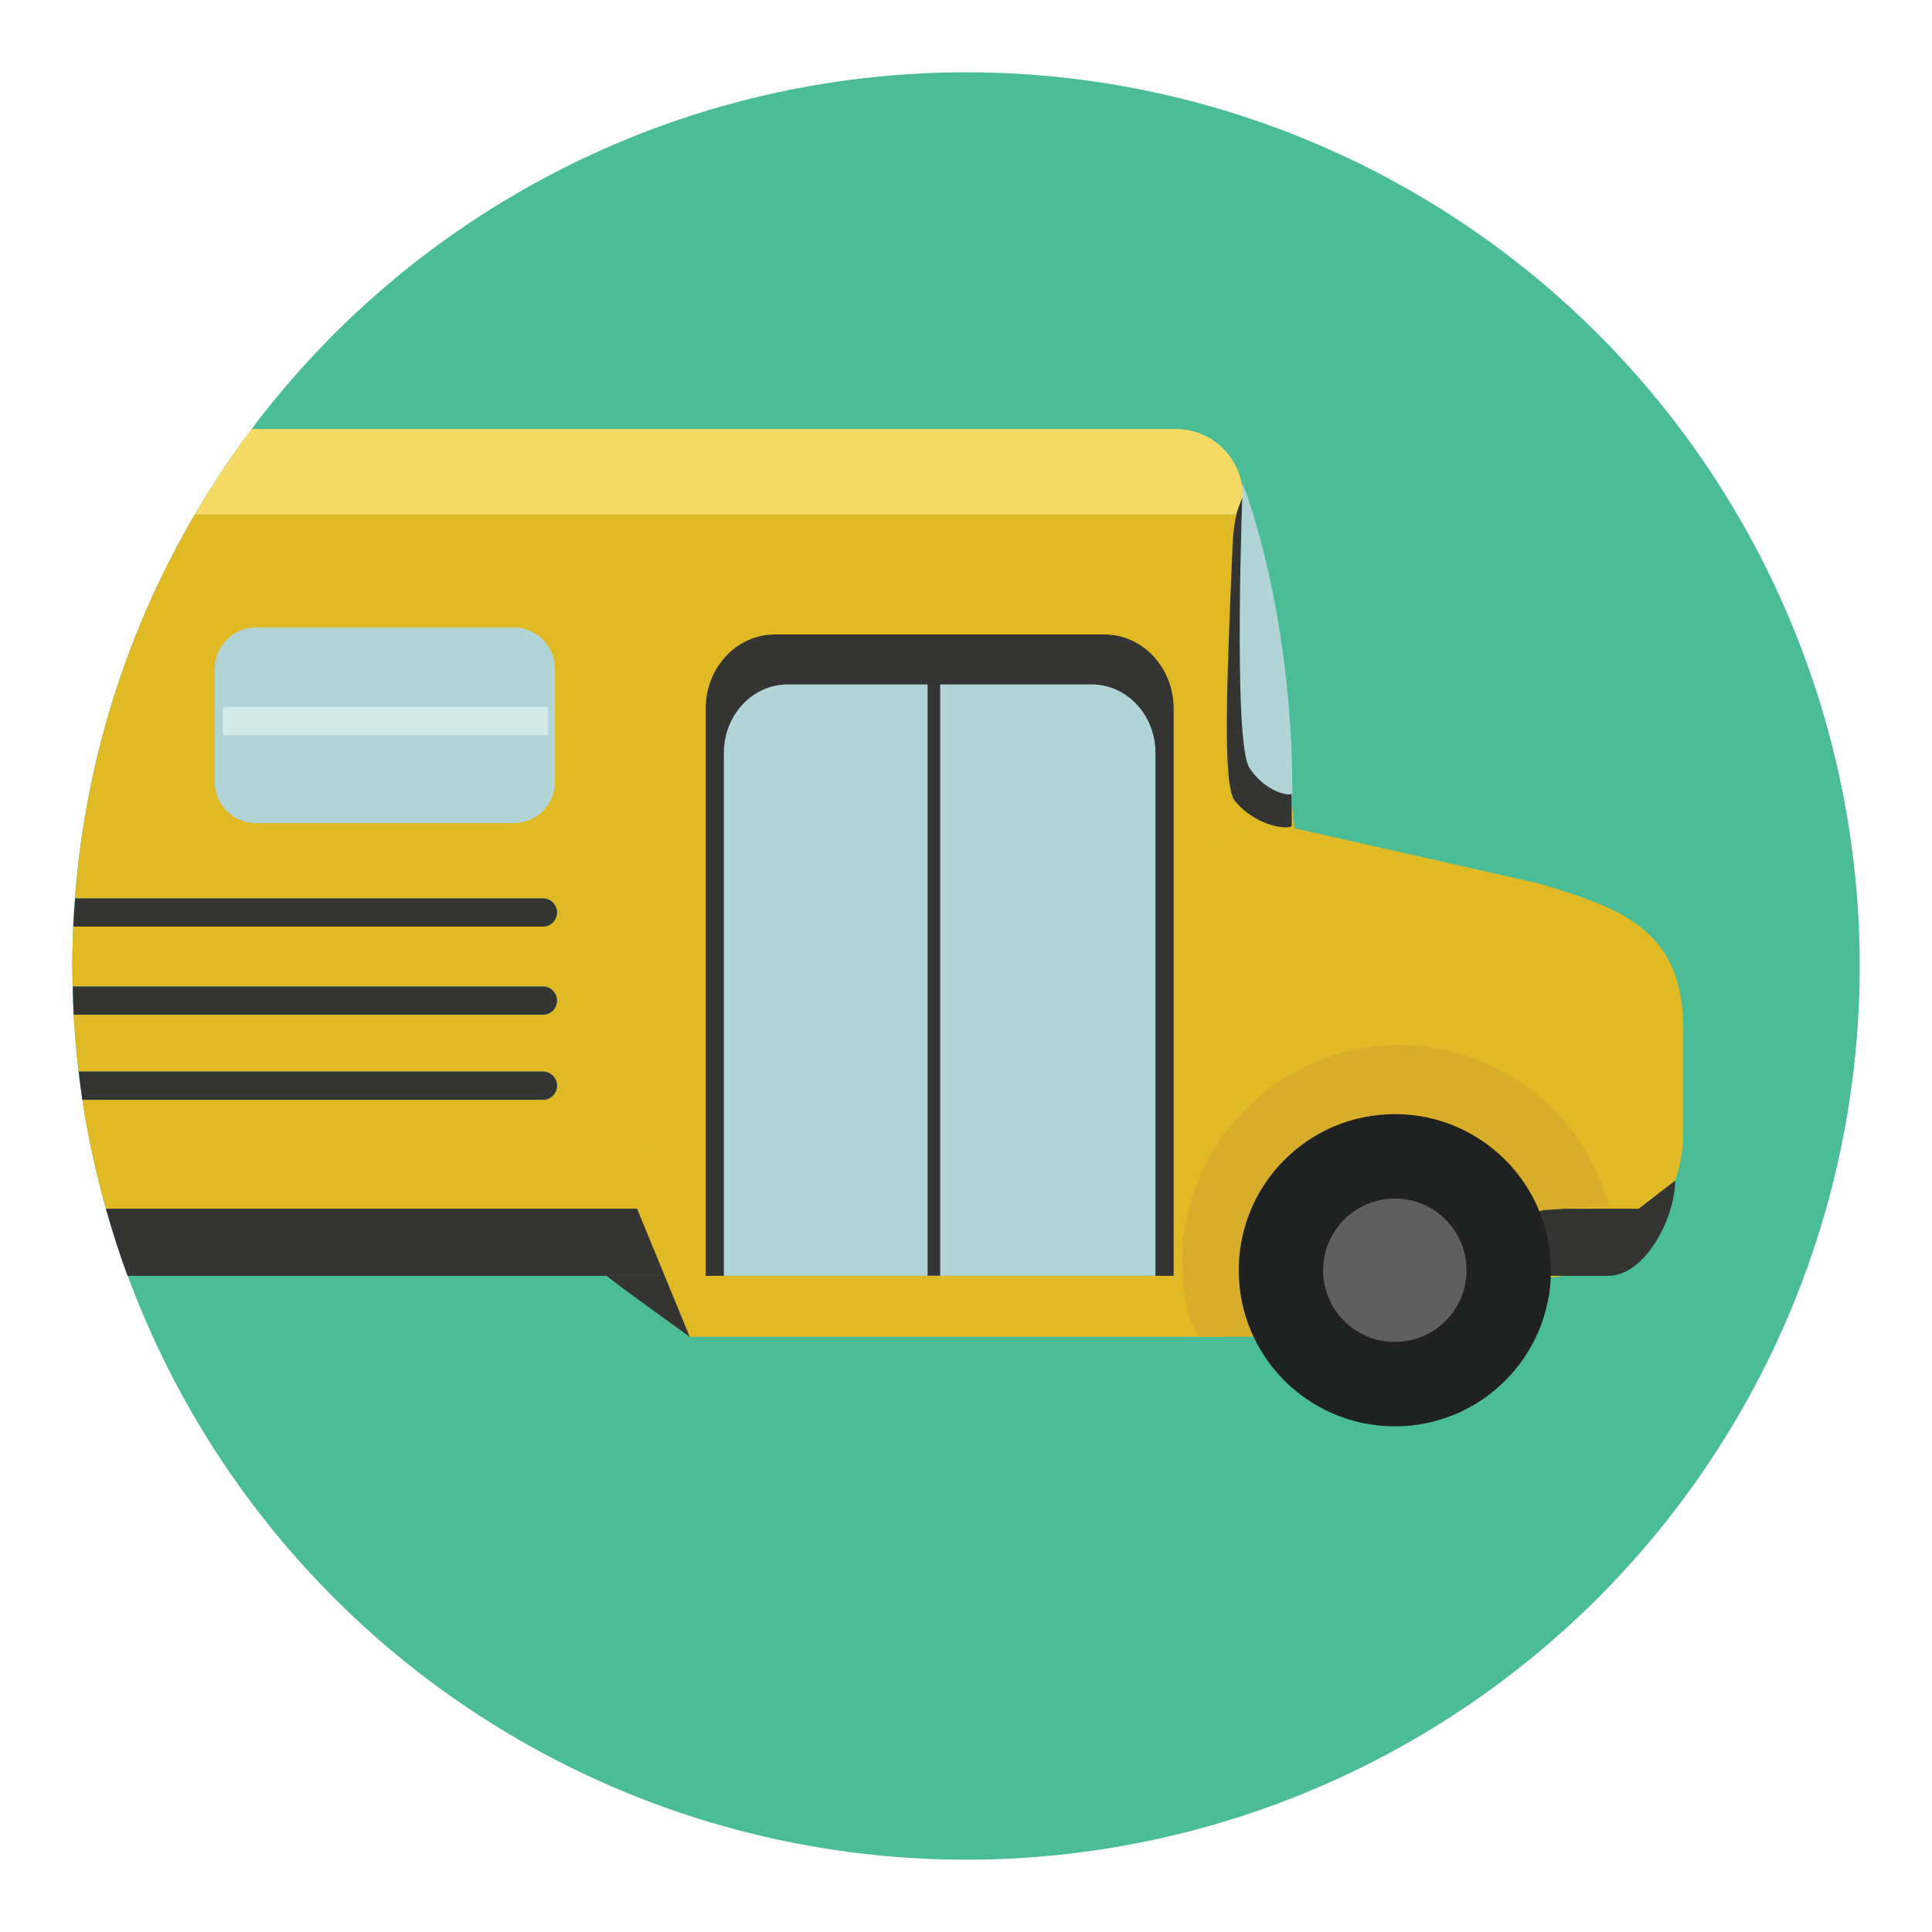 <?xml version="1.0" encoding="utf-8"?>
<!-- Generator: Adobe Illustrator 16.0.0, SVG Export Plug-In . SVG Version: 6.00 Build 0)  -->
<!DOCTYPE svg PUBLIC "-//W3C//DTD SVG 1.1//EN" "http://www.w3.org/Graphics/SVG/1.1/DTD/svg11.dtd">
<svg version="1.1" id="Layer_1" xmlns="http://www.w3.org/2000/svg" xmlns:xlink="http://www.w3.org/1999/xlink" x="0px" y="0px"
     width="136.913px" height="136.914px" viewBox="0 0 136.913 136.914" enable-background="new 0 0 136.913 136.914"
     xml:space="preserve">
<g>
	<g>
		<g>
			<g>
				<g>
					<g>
						<g>
							<circle fill="#4ABC96" cx="68.457" cy="68.456" r="63.333"/>
						</g>
					</g>
				</g>
			</g>
		</g>
		<g>
			<g>
				<g>
					<g>
						<g>
							<path fill="#DFBA24" d="M13.808,36.46C9.06,44.554,6.063,53.792,5.323,63.665h33.15c0.553,0,1,0.447,1,1s-0.447,1-1,1H5.194
								c-0.039,0.926-0.07,1.855-0.07,2.791c0,0.487,0.027,0.969,0.037,1.453h33.313c0.553,0,1,0.447,1,1s-0.447,1-1,1H5.222
								c0.072,1.355,0.201,2.696,0.357,4.028h32.895c0.553,0,1,0.447,1,1s-0.447,1-1,1H5.833c0.396,2.632,0.967,5.205,1.676,7.721
								h37.639l1.955,4.754h36.225c2.627,0,5.963-3.553,5.963-6.179c0,0,2.439-2.415,3.299-9.735
								c0-19.163-4.508-39.343-4.508-39.343l-0.516,1.305H13.808z"/>
						</g>
					</g>
				</g>
			</g>
		</g>
	</g>
	<g>
		<g>
			<g>
				<g>
					<g>
						<g>
							<g>
								<g>
									<g>
										<path fill="#DFBA24" d="M119.288,80.239c0,5.708-4.627,10.335-10.334,10.335H92.903c-5.709,0-10.334-4.627-10.334-10.335
											V68.755c0-5.707,2.877-10.19,8.584-10.19l17.801,4.02c5.74,1.723,10.334,3.158,10.334,10.335V80.239z"/>
									</g>
								</g>
							</g>
						</g>
					</g>
					<g>
						<g>
							<g>
								<g>
									<g>
										<polygon fill="#DFBA24" points="86.776,94.737 48.88,94.737 43.427,90.717 46.585,79.809 86.776,79.809 										"/>
									</g>
								</g>
							</g>
						</g>
					</g>
					<g>
						<g>
							<g>
								<g>
									<g>
										<path fill="#343433" d="M118.714,83.659c0,2.625-2.111,6.753-4.736,6.753h-8.973c-2.625,0-4.754-2.128-4.754-4.754h15.879
											L118.714,83.659z"/>
									</g>
								</g>
							</g>
						</g>
					</g>
					<g>
						<g>
							<g>
								<g>
									<g>
										<g>
											<path fill="#D7AE29" d="M113.993,85.442l-4.682,0.323l-20.168,8.972h-4.234l-0.598-1.318
												c-2.203-8.196,2.654-16.626,10.852-18.829C103.362,72.387,111.79,77.245,113.993,85.442z"/>
										</g>
									</g>
								</g>
							</g>
						</g>
						<g>
							<g>
								<g>
									<g>
										<g>
											<circle fill="#202121" cx="98.846" cy="90.017" r="11.062"/>
										</g>
									</g>
								</g>
							</g>
						</g>
						<g>
							<g>
								<g>
									<g>
										<g>
											<circle fill="#5E5F5E" cx="98.846" cy="90.017" r="5.081"/>
										</g>
									</g>
								</g>
							</g>
						</g>
					</g>
					<g>
						<g>
							<g>
								<g>
									<g>
										<g>
											<path fill="#343433" d="M83.173,90.412H50.007V50.226c0-2.906,2.193-5.263,4.9-5.263h23.365c2.705,0,4.9,2.356,4.9,5.263
												V90.412z"/>
										</g>
									</g>
								</g>
							</g>
						</g>
						<g>
							<g>
								<g>
									<g>
										<g>
											<path fill="#B1D4D7" d="M81.882,90.412H51.298V53.356c0-2.681,2.021-4.853,4.52-4.853h21.545
												c2.496,0,4.52,2.172,4.52,4.853V90.412z"/>
										</g>
									</g>
								</g>
							</g>
						</g>
						<g>
							<g>
								<g>
									<g>
										<g>
											<rect x="65.737" y="46.363" fill="#343433" width="0.889" height="44.038"/>
										</g>
									</g>
								</g>
							</g>
						</g>
					</g>
					<g>
						<g>
							<g>
								<g>
									<g>
										<path fill="#B1D4D7" d="M15.22,47.393c0-1.614,1.309-2.923,2.922-2.923h18.264c1.613,0,2.922,1.309,2.922,2.923v8.015
											c0,1.614-1.309,2.923-2.922,2.923H18.142c-1.613,0-2.922-1.309-2.922-2.923V47.393z"/>
									</g>
								</g>
							</g>
						</g>
					</g>
					<g>
						<g>
							<g>
								<g>
									<g>
										<rect x="15.794" y="50.101" fill="#D3E8E9" width="23.039" height="2"/>
									</g>
								</g>
							</g>
						</g>
					</g>
				</g>
				<g>
					<g>
						<g>
							<g>
								<g>
									<path fill="#343433" d="M91.544,58.492c0,0.308-2.34,0.247-4.016-1.711c-0.928-1.081-0.576-8.638-0.182-18.087
										c0.107-2.584,0.734-3.539,0.734-3.539S91.544,44.364,91.544,58.492z"/>
								</g>
							</g>
						</g>
					</g>
				</g>
				<g>
					<g>
						<g>
							<g>
								<g>
									<path fill="#B1D4D7" d="M91.585,56.195c0,0.288-1.865,0.036-3.049-1.794c-1.184-1.829-0.467-20.12-0.467-20.12
										S91.585,42.986,91.585,56.195z"/>
								</g>
							</g>
						</g>
					</g>
				</g>
			</g>
		</g>
		<g>
			<g>
				<g>
					<g>
						<g>
							<g>
								<path fill="#343433" d="M48.88,94.737l-1.777-4.325h-4.107C43.364,90.78,48.88,94.737,48.88,94.737z"/>
							</g>
						</g>
					</g>
				</g>
			</g>
			<g>
				<g>
					<g>
						<g>
							<g>
								<path fill="#343433" d="M47.103,90.412l-1.955-4.754H7.509c0.453,1.609,0.955,3.199,1.529,4.754h33.957H47.103z"/>
							</g>
						</g>
					</g>
				</g>
			</g>
			<g>
				<g>
					<g>
						<g>
							<g>
								<path fill="#343433" d="M39.474,70.909c0-0.553-0.447-1-1-1H5.161c0.016,0.668,0.025,1.337,0.061,2h33.252
									C39.026,71.909,39.474,71.462,39.474,70.909z"/>
							</g>
						</g>
					</g>
				</g>
			</g>
			<g>
				<g>
					<g>
						<g>
							<g>
								<path fill="#343433" d="M39.474,64.665c0-0.553-0.447-1-1-1H5.323c-0.049,0.665-0.1,1.329-0.129,2h33.279
									C39.026,65.665,39.474,65.218,39.474,64.665z"/>
							</g>
						</g>
					</g>
				</g>
			</g>
			<g>
				<g>
					<g>
						<g>
							<g>
								<path fill="#343433" d="M39.474,76.938c0-0.553-0.447-1-1-1H5.579c0.078,0.669,0.154,1.338,0.254,2h32.641
									C39.026,77.938,39.474,77.49,39.474,76.938z"/>
							</g>
						</g>
					</g>
				</g>
			</g>
			<g>
				<g>
					<g>
						<g>
							<g>
								<path fill="#F6DA66" d="M87.565,36.46l0.516-1.305c0-2.625-2.127-4.753-4.754-4.753H17.833
									c-1.457,1.935-2.795,3.96-4.025,6.058H87.565z"/>
							</g>
						</g>
					</g>
				</g>
			</g>
		</g>
	</g>
</g>
</svg>
